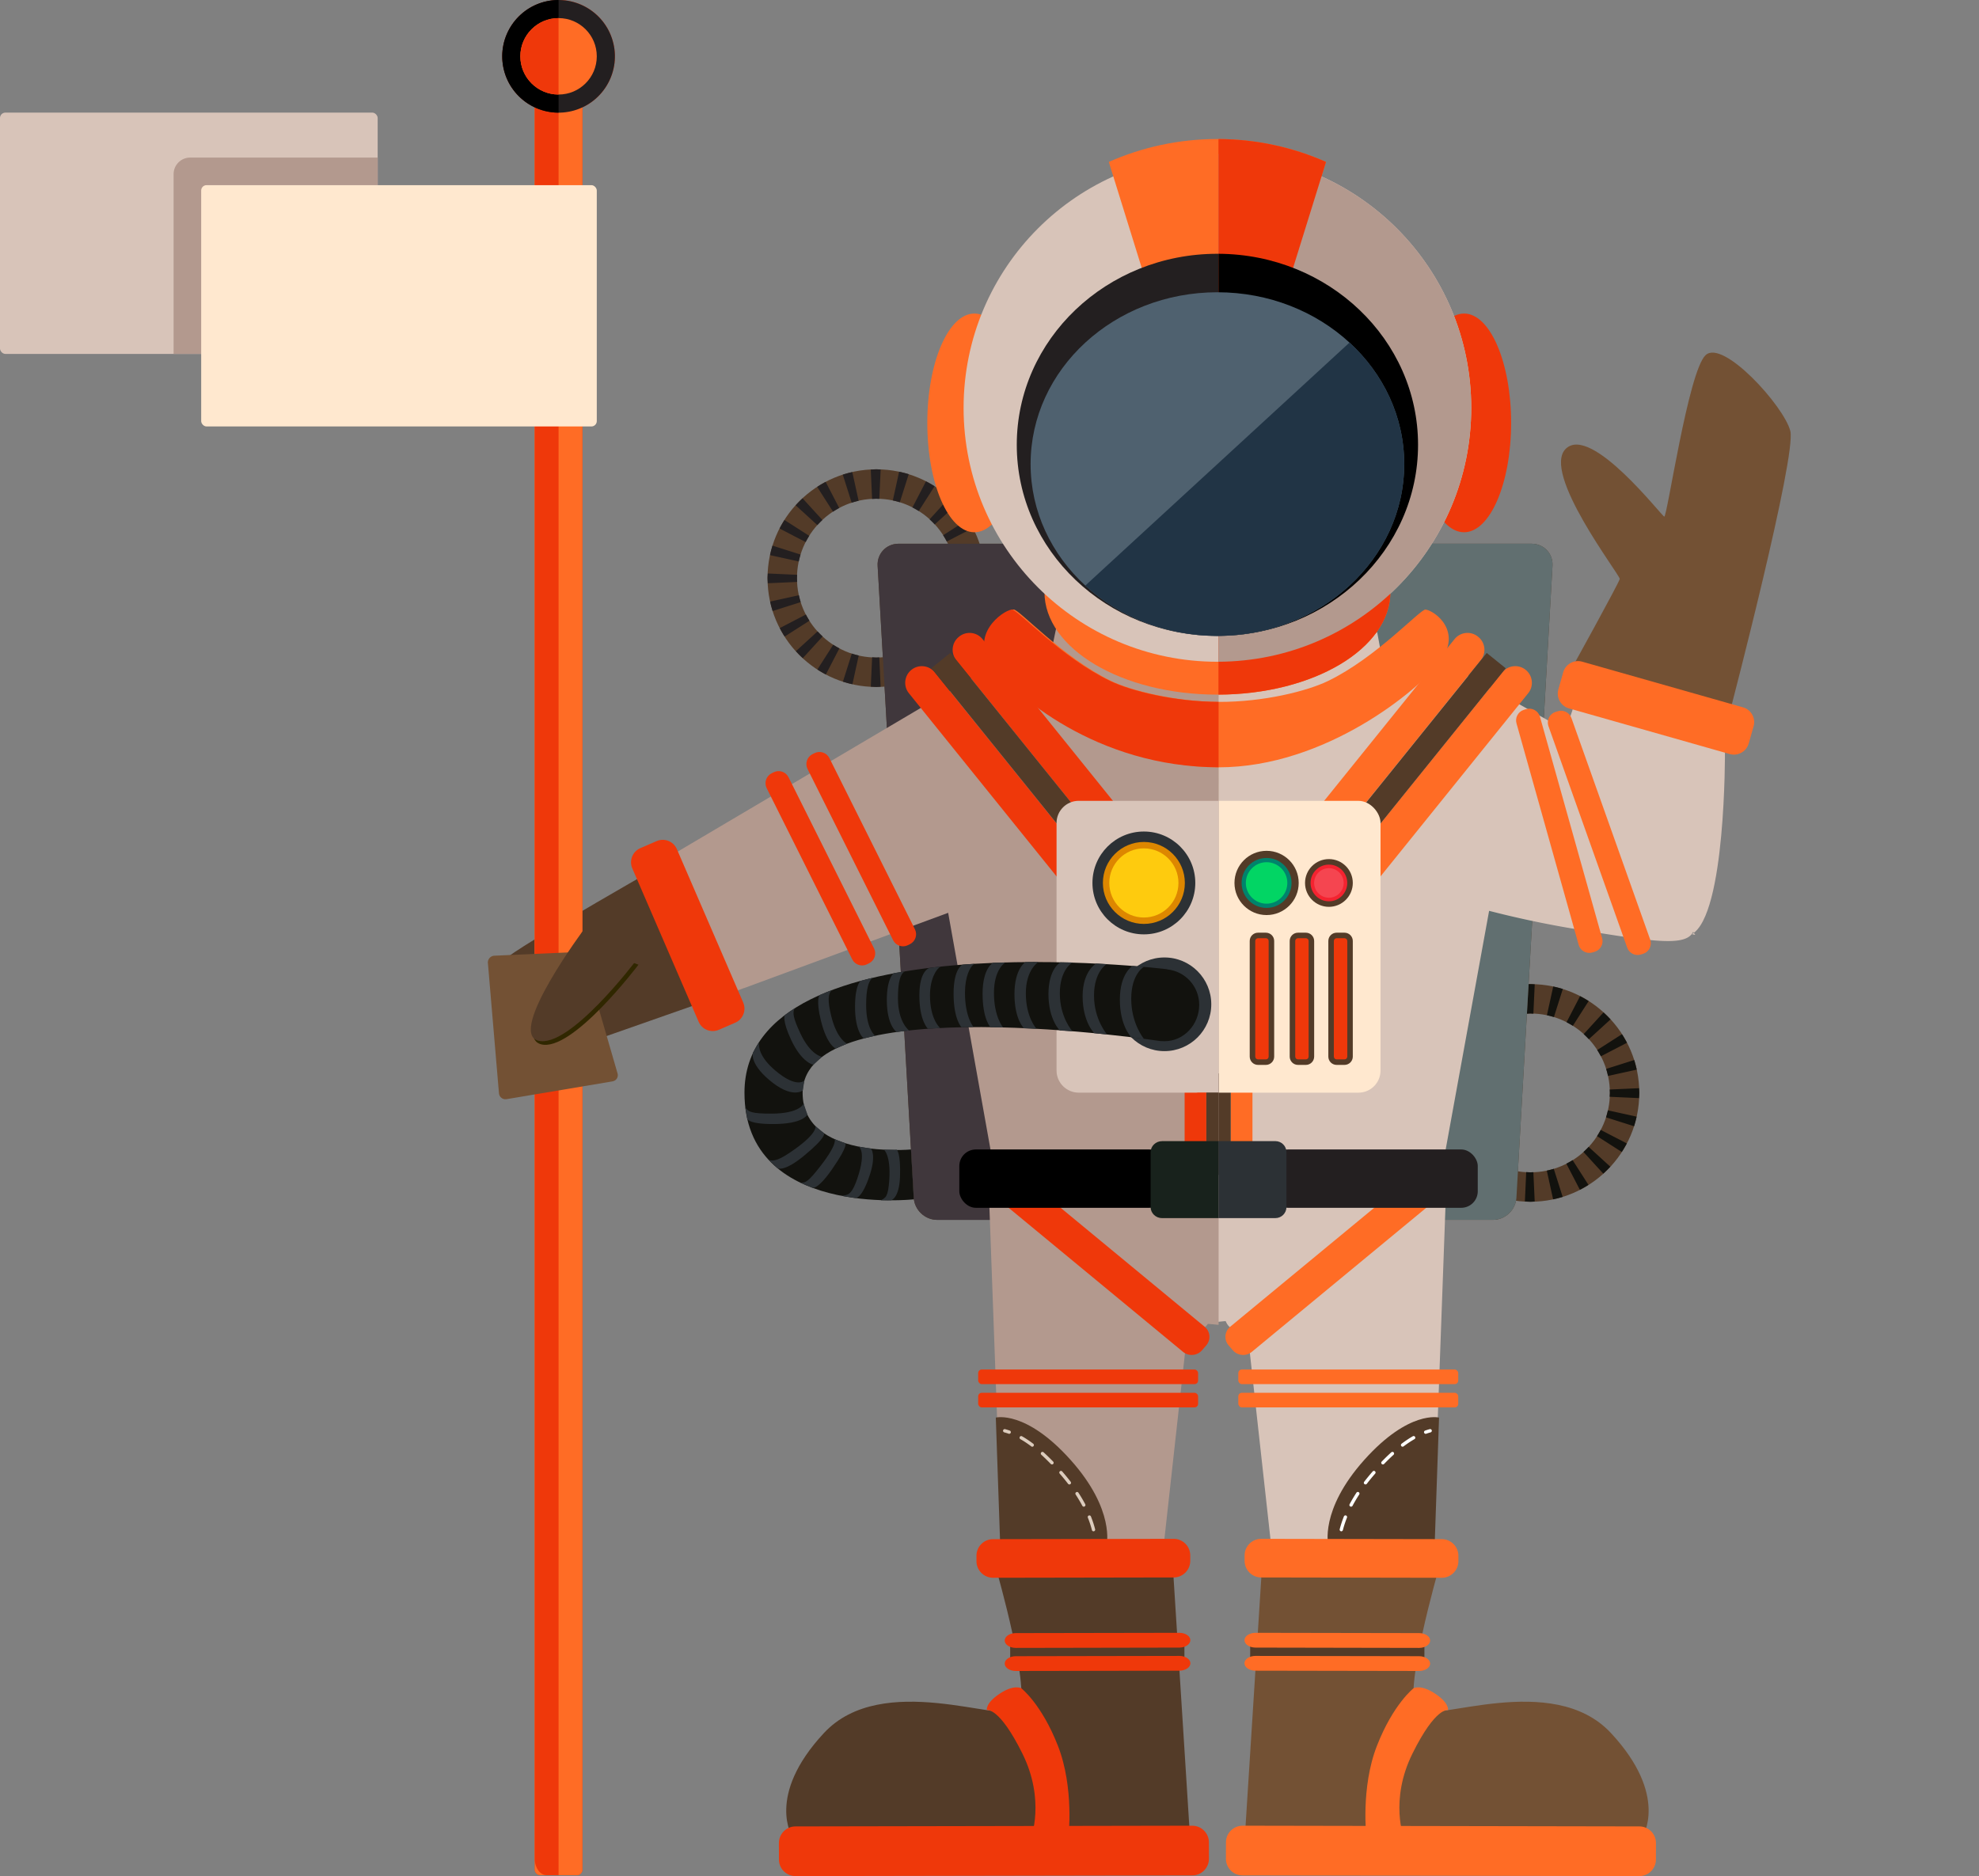 <svg id="topMainCharaStndbyAnim" xmlns="http://www.w3.org/2000/svg" width="1103.33" height="1046.02"><rect width="100%" height="100%" fill="#808080" stroke="none"/><defs><style>.cls-4{fill:#735134}.cls-7{fill:#2c3135}.cls-9{fill:#ffe8cf}.cls-11{fill:#d8c4b9}.cls-12{fill:#f54550}.cls-16{fill:#b3998e}.cls-17{fill:#ff6c25}.cls-20{fill:#12120e}.cls-22{fill:#533b28}.cls-24{fill:#231f20}.cls-25{fill:#ef380a}</style></defs><g id="ude"><path class="cls-11" d="M943.25 520.83c19-10.68 18.44-101.6 18.44-101.6l-82.46-36.89s-1.71 22.61-11 25.71l76.92 113.2"><animate attributeType="XML" attributeName="d" dur="2.4s" repeatCount="indefinite" values="M943.25,520.83c19-10.68,18.44-101.6,18.44-101.6l-82.46-36.89s-1.71,22.61-11,25.71l76.92,113.2; M938.14,523.51c19.86-8.98,29.41-102.83,29.41-102.83l-79.04-43.63s-34.51,54.74-44.03,57.03l93.66,89.44; M939.74,522.38c20.53-7.34,35.92-98.95,35.92-98.95l-75.78-48.32s-18.57,32.96-28.25,34.46l69.92,113.54; M938.14,523.51c19.86-8.98,29.41-102.83,29.41-102.83l-79.04-43.63s-34.51,54.74-44.03,57.03l93.66,89.44; M943.25,520.83c19-10.68,18.44-101.6,18.44-101.6l-82.46-36.89s-1.71,22.61-11,25.71l76.92,113.2;"/></path><path class="cls-4" d="M961.65 396.33c1.52.37 3.09-.58 3.49-2.09 0 0 36.51-140.09 33-153.94-3.51-13.85-37.54-51.39-47.23-42.3-9.7 9.09-21.44 90.51-23.06 90.03-1.62-.48-40.6-51.24-54.78-37.93-14.18 13.32 30.31 70.64 29.97 72.7-.35 2.07-26.99 50.25-26.99 50.25-.76 1.37-.13 2.79 1.39 3.16l84.22 20.11Z"><animate attributeType="XML" attributeName="d" dur="2.4s" repeatCount="indefinite" values="M961.65,396.33c1.52,.37,3.09-.58,3.49-2.09,0,0,36.51-140.09,33-153.94-3.51-13.85-37.54-51.39-47.23-42.3-9.7,9.09-21.44,90.51-23.06,90.03-1.62-.48-40.6-51.24-54.78-37.93-14.18,13.32,30.31,70.64,29.97,72.7-.35,2.07-26.99,50.25-26.99,50.25-.76,1.37-.13,2.79,1.39,3.16l84.22,20.11Z; M969.39,398.17c1.49,.5,3.13-.31,3.65-1.78,0,0,48.58-136.37,46.29-150.48-2.29-14.1-32.91-54.46-43.36-46.25-10.45,8.21-29.25,88.3-30.82,87.68-1.57-.62-35.98-54.58-51.27-42.56-15.29,12.03,24.04,73.01,23.51,75.04-.53,2.03-31.27,47.71-31.27,47.71-.88,1.3-.38,2.77,1.11,3.27l82.14,27.38Z; M978.77,402.74c1.44,.62,3.14-.05,3.79-1.47,0,0,59.5-131.97,58.37-146.22-1.14-14.24-28.38-56.96-39.46-49.62-11.09,7.34-36.33,85.63-37.84,84.88-1.51-.75-31.43-57.32-47.64-46.58-16.21,10.75,18.03,74.73,17.34,76.7-.69,1.98-35.04,45.01-35.04,45.01-.98,1.23-.6,2.73,.84,3.35l79.65,33.96Z; M969.39,398.17c1.49,.5,3.13-.31,3.65-1.78,0,0,48.58-136.37,46.29-150.48-2.29-14.1-32.91-54.46-43.36-46.25-10.45,8.21-29.25,88.3-30.82,87.68-1.57-.62-35.98-54.58-51.27-42.56-15.29,12.03,24.04,73.01,23.51,75.04-.53,2.03-31.27,47.71-31.27,47.71-.88,1.3-.38,2.77,1.11,3.27l82.14,27.38Z; M961.65,396.33c1.52,.37,3.09-.58,3.49-2.09,0,0,36.51-140.09,33-153.94-3.51-13.85-37.54-51.39-47.23-42.3-9.7,9.09-21.44,90.51-23.06,90.03-1.62-.48-40.6-51.24-54.78-37.93-14.18,13.32,30.31,70.64,29.97,72.7-.35,2.07-26.99,50.25-26.99,50.25-.76,1.37-.13,2.79,1.39,3.16l84.22,20.11Z;"/></path><path class="cls-17" d="M874.7 394.95c-4.52-1.28-7.17-6.03-5.89-10.55l2.72-9.6c1.28-4.52 6.03-7.17 10.55-5.89l89.69 25.47c4.52 1.28 7.17 6.04 5.89 10.56l-2.73 9.6c-1.28 4.52-6.03 7.16-10.55 5.88l-89.69-25.47Z"><animate attributeType="XML" attributeName="d" dur="2.4s" repeatCount="indefinite" values="M874.7,394.95c-4.52-1.28-7.17-6.03-5.89-10.55l2.72-9.6c1.28-4.52,6.03-7.17,10.55-5.89l89.69,25.47c4.52,1.28,7.17,6.04,5.89,10.56l-2.73,9.6c-1.28,4.52-6.03,7.16-10.55,5.88l-89.69-25.47Z; M879.59,390.73c-4.44-1.55-6.79-6.46-5.23-10.89l3.3-9.41c1.55-4.43,6.46-6.79,10.89-5.23l87.97,30.88c4.44,1.56,6.79,6.46,5.23,10.9l-3.31,9.41c-1.56,4.43-6.46,6.78-10.89,5.23l-87.97-30.88Z; M889.88,388.03c-4.3-1.91-6.24-6.99-4.33-11.28l4.05-9.11c1.91-4.29,6.99-6.24,11.28-4.33l85.17,37.93c4.29,1.91,6.24,6.99,4.33,11.28l-4.06,9.11c-1.91,4.29-6.98,6.24-11.28,4.32l-85.17-37.93Z; M879.59,390.73c-4.44-1.55-6.79-6.46-5.23-10.89l3.3-9.41c1.55-4.43,6.46-6.79,10.89-5.23l87.97,30.88c4.44,1.56,6.79,6.46,5.23,10.9l-3.31,9.41c-1.56,4.43-6.46,6.78-10.89,5.23l-87.97-30.88Z; M874.7,394.95c-4.52-1.28-7.17-6.03-5.89-10.55l2.72-9.6c1.28-4.52,6.03-7.17,10.55-5.89l89.69,25.47c4.52,1.28,7.17,6.04,5.89,10.56l-2.73,9.6c-1.28,4.52-6.03,7.16-10.55,5.88l-89.69-25.47Z;"/></path></g><g id="doutai"><path class="cls-22" d="M427.92 322.34c0 33.51 27.17 60.67 60.67 60.67s60.67-27.16 60.67-60.67-27.16-60.67-60.67-60.67-60.67 27.16-60.67 60.67Zm16.41 0c0-24.45 19.82-44.27 44.27-44.27s44.27 19.82 44.27 44.27-19.82 44.26-44.27 44.26-44.27-19.82-44.27-44.26Z"/><path class="cls-24" d="M488.6 278.07c-.81 0-1.6.08-2.39.12l-.74-16.37c1.05-.05 2.08-.16 3.14-.16.8 0 1.58.09 2.37.12l-.75 16.37c-.54-.02-1.08-.08-1.63-.08Zm9.16.96 3.52-16.02c1.81.39 3.6.83 5.35 1.37l-4.96 15.65c-1.28-.4-2.58-.73-3.91-1.01Zm10.94 3.9 7.55-14.56c1.65.84 3.24 1.77 4.79 2.75l-8.83 13.81c-1.14-.72-2.3-1.39-3.51-2Zm9.56 6.62 11.05-12.1c1.36 1.24 2.67 2.54 3.92 3.9l-12.1 11.05a48.22 48.22 0 0 0-2.87-2.85Zm7.55 8.87 13.81-8.83c1 1.55 1.93 3.14 2.79 4.78l-14.56 7.55c-.62-1.2-1.31-2.37-2.04-3.5Zm4.98 10.53 15.64-4.96c.55 1.75 1.01 3.54 1.41 5.36l-16.02 3.52c-.29-1.33-.62-2.64-1.03-3.92Zm2.07 13.39c0-.64-.07-1.26-.1-1.9l16.37-.74c.04.88.13 1.75.13 2.64 0 .98-.1 1.92-.15 2.89l-16.37-.74c.03-.72.11-1.42.11-2.15Zm-1.1 9.7 16.02 3.52c-.4 1.81-.87 3.6-1.43 5.34l-15.64-4.96c.41-1.28.75-2.58 1.05-3.91Zm-4.01 10.91 14.56 7.55c-.86 1.64-1.8 3.22-2.8 4.76l-13.81-8.83c.73-1.13 1.42-2.28 2.05-3.48Zm-6.74 9.46 12.1 11.05a65.214 65.214 0 0 1-3.92 3.88l-11.05-12.1c1-.9 1.96-1.84 2.87-2.82Zm-8.92 7.39 8.83 13.81c-1.55.98-3.14 1.89-4.78 2.73l-7.55-14.56c1.2-.61 2.36-1.27 3.49-1.98Zm-10.49 4.85 4.96 15.65c-1.74.54-3.52.99-5.33 1.37l-3.52-16.02c1.32-.27 2.61-.61 3.89-1Zm-13 1.95c.55 0 1.08-.06 1.62-.08l.75 16.37c-.79.03-1.57.12-2.36.12-1.05 0-2.08-.11-3.12-.16l.74-16.37c.79.04 1.58.12 2.38.12Zm-9.84-1.14-3.52 16.02c-1.79-.4-3.56-.87-5.29-1.43l4.96-15.64c1.26.41 2.55.75 3.85 1.05Zm-10.78-3.97-7.55 14.56c-1.62-.85-3.19-1.78-4.72-2.77l8.83-13.81c1.12.72 2.25 1.4 3.44 2.02Zm-9.35-6.64-11.05 12.1a64.048 64.048 0 0 1-3.85-3.88l12.1-11.05c.89.98 1.82 1.92 2.8 2.82Zm-7.35-8.77-13.81 8.83a58.09 58.09 0 0 1-2.73-4.73l14.56-7.55a45.17 45.17 0 0 0 1.99 3.44Zm-4.88-10.36-15.64 4.96c-.55-1.73-1-3.49-1.39-5.28l16.02-3.52c.29 1.3.62 2.59 1.02 3.84Zm-2.07-13.38c0 .71.07 1.41.11 2.11l-16.37.74c-.05-.95-.14-1.89-.14-2.85 0-.88.09-1.73.13-2.6l16.37.74c-.02.62-.09 1.23-.09 1.86Zm1-9.31-16.02-3.52c.39-1.79.83-3.57 1.37-5.29l15.64 4.96c-.39 1.26-.71 2.55-.99 3.86Zm3.86-10.8-14.56-7.55a60.22 60.22 0 0 1 2.73-4.75l13.81 8.83a43.6 43.6 0 0 0-1.98 3.46Zm6.52-9.45-12.1-11.05c1.23-1.36 2.51-2.66 3.85-3.9l11.05 12.1c-.98.91-1.91 1.86-2.8 2.85Zm8.72-7.51-8.83-13.81c1.53-1 3.11-1.93 4.73-2.79l7.55 14.56c-1.18.63-2.33 1.32-3.45 2.05Zm10.4-4.99-4.96-15.64c1.74-.56 3.51-1.03 5.31-1.44l3.52 16.02c-1.31.3-2.61.65-3.87 1.06Z"/><path class="cls-22" d="M792.59 609.36c0 33.51 27.17 60.67 60.67 60.67s60.67-27.16 60.67-60.67-27.16-60.67-60.67-60.67-60.67 27.16-60.67 60.67Zm16.41 0c0-24.45 19.82-44.27 44.27-44.27s44.27 19.82 44.27 44.27-19.82 44.26-44.27 44.26S809 633.8 809 609.36Z"/><path class="cls-20" d="M853.26 565.09c-.81 0-1.6.08-2.39.12l-.74-16.37c1.05-.05 2.08-.16 3.14-.16.8 0 1.58.09 2.37.12l-.75 16.37c-.54-.02-1.08-.08-1.63-.08Zm9.17.96 3.52-16.02c1.81.38 3.6.83 5.35 1.37l-4.96 15.65a45.7 45.7 0 0 0-3.91-1.01Zm10.94 3.9 7.55-14.56c1.65.84 3.24 1.77 4.79 2.75l-8.83 13.81c-1.14-.72-2.31-1.39-3.51-2Zm9.56 6.62 11.05-12.1c1.36 1.24 2.67 2.54 3.92 3.9l-12.1 11.05a48.22 48.22 0 0 0-2.87-2.85Zm7.54 8.87 13.81-8.83c1 1.55 1.93 3.14 2.79 4.78l-14.56 7.55a43.7 43.7 0 0 0-2.04-3.5Zm4.99 10.53 15.64-4.96c.55 1.75 1.01 3.54 1.41 5.36l-16.02 3.52c-.29-1.33-.62-2.64-1.03-3.92Zm2.07 13.39c0-.64-.07-1.27-.1-1.9l16.37-.74c.04.88.13 1.75.13 2.64 0 .97-.1 1.92-.15 2.89l-16.37-.74c.03-.72.11-1.42.11-2.15Zm-1.1 9.7 16.02 3.52c-.4 1.81-.87 3.6-1.43 5.35l-15.64-4.96c.41-1.28.75-2.58 1.05-3.9Zm-4.01 10.91 14.56 7.55a61.16 61.16 0 0 1-2.8 4.76l-13.81-8.83c.73-1.12 1.42-2.28 2.05-3.48Zm-6.74 9.46 12.1 11.05a65.214 65.214 0 0 1-3.92 3.88l-11.05-12.1c1-.9 1.96-1.84 2.87-2.82Zm-8.92 7.39 8.83 13.81c-1.55.98-3.14 1.89-4.78 2.73l-7.55-14.56c1.2-.61 2.36-1.27 3.49-1.99Zm-10.5 4.85 4.96 15.65c-1.74.54-3.52.99-5.33 1.37l-3.52-16.02c1.32-.27 2.61-.61 3.89-1Zm-13 1.95c.55 0 1.08-.06 1.62-.08l.75 16.37c-.79.03-1.57.12-2.36.12-1.05 0-2.08-.1-3.12-.16l.74-16.37c.79.04 1.58.12 2.38.12Zm-9.84-1.14-3.52 16.02c-1.79-.4-3.56-.87-5.29-1.43l4.96-15.64c1.26.41 2.55.75 3.85 1.05Zm-10.77-3.97-7.55 14.56c-1.62-.85-3.19-1.78-4.72-2.77l8.83-13.81c1.11.72 2.25 1.4 3.43 2.03Zm-9.35-6.64-11.05 12.1a63.882 63.882 0 0 1-3.85-3.87l12.1-11.05c.89.98 1.82 1.92 2.8 2.82Zm-7.35-8.77-13.81 8.83c-.98-1.54-1.89-3.1-2.73-4.73l14.56-7.55c.61 1.18 1.28 2.33 1.99 3.44Zm-4.88-10.36-15.64 4.96c-.55-1.73-1-3.49-1.39-5.28l16.02-3.52c.29 1.3.62 2.59 1.02 3.85Zm-2.08-13.38c0 .71.07 1.41.11 2.11l-16.37.74c-.04-.96-.14-1.89-.14-2.85 0-.88.09-1.73.13-2.61l16.37.74c-.02.62-.09 1.24-.09 1.86Zm1-9.31-16.02-3.52c.39-1.79.83-3.57 1.37-5.29l15.64 4.96c-.39 1.26-.71 2.55-.99 3.86Zm3.87-10.8-14.56-7.55a60.22 60.22 0 0 1 2.73-4.75l13.81 8.83a43.6 43.6 0 0 0-1.98 3.46Zm6.51-9.45-12.1-11.05c1.23-1.36 2.51-2.66 3.85-3.9l11.05 12.1c-.98.9-1.91 1.85-2.8 2.85Zm8.72-7.51-8.83-13.81a57.5 57.5 0 0 1 4.73-2.79l7.55 14.56c-1.18.63-2.33 1.32-3.45 2.04Zm10.41-4.99-4.96-15.64c1.74-.57 3.51-1.04 5.31-1.44l3.52 16.02c-1.31.3-2.61.65-3.87 1.06Z"/><path class="cls-22" d="M509.43 667.84c.39 6.76 6.24 12.29 13.01 12.29H832.4c6.77 0 12.62-5.53 13.01-12.29l20.13-352.4c.39-6.76-4.83-12.29-11.61-12.29H500.9c-6.77 0-11.99 5.53-11.61 12.29l20.13 352.4Z"/><path d="M681.93 315.46c0-6.77 5.54-12.31 12.31-12.31h159.71c6.77 0 11.99 5.53 11.61 12.29l-20.13 352.4c-.39 6.76-6.24 12.29-13.01 12.29H694.25c-6.77 0-12.31-5.54-12.31-12.31V315.46Z" style="fill:#616f70"/><path d="M666.55 303.16c6.77 0 12.31 5.54 12.31 12.31v352.36c0 6.77-5.54 12.31-12.31 12.31h-144.1c-6.77 0-12.62-5.53-13.01-12.29l-20.13-352.4c-.39-6.76 4.84-12.29 11.61-12.29h165.64Z" style="fill:#40373c"/><path class="cls-11" d="M943.11 520.88c-5.43 6.79-24.84 3.62-63.68-2.71a552.903 552.903 0 0 1-49.22-10.34l-26.98 148.22.31.39c-28.51 29.45-60.37 56.45-88.19 86.94-4.22-2.61-8.95-5.18-12.57-6.17-8.2-2.22-24.85-.1-24.85-.1l1.27-331.65 123.56-37.62c22.78 12.77 45.57 25.55 68.35 38.32 68.37 77.61 79.23 105.68 72.01 114.71Z"/><path class="cls-17" d="M686.17 598.43h12.1v56.59h-12.1z"/><path class="cls-22" d="M673.32 598.43h12.85v56.59h-12.85z"/><path class="cls-17" d="M661.22 598.43h12.1v56.59h-12.1z"/><path d="M679.32 469.61v-6.15c0-14.36.07-41.97 0-56.33v78.77c-.08-4.41.1-8.81 0-13.21v-3.08Z" style="fill:#808204"/><path class="cls-17" d="M907.1 528.12c1 3.23 4.47 5.06 7.7 4.06l1.24-.38c3.23-1 5.06-4.47 4.06-7.7l-43.9-123.5c-1-3.23-4.47-5.06-7.7-4.05l-1.24.38c-3.23 1-5.06 4.47-4.05 7.7l43.9 123.49Zm-26.92-1.16c1 3.23 4.47 5.06 7.7 4.06l1.24-.38c3.23-1 5.06-4.47 4.06-7.7l-34.67-123.49c-1-3.23-4.47-5.06-7.7-4.06l-1.24.38c-3.23 1-5.06 4.47-4.05 7.7l34.67 123.49Zm-137.15-34.82c-3.19 3.95-2.56 9.79 1.39 12.98l.05.05c3.95 3.19 9.8 2.56 12.98-1.39l94.57-117.3c3.19-3.95 2.56-9.79-1.39-12.98l-.05-.05c-3.95-3.19-9.8-2.56-12.98 1.39l-94.57 117.3Zm-29.26-15.28c-3.19 3.95-2.56 9.79 1.39 12.98l.23.19c3.95 3.19 9.8 2.56 12.98-1.39l97.2-120.56c3.18-3.95 2.56-9.79-1.39-12.98l-.23-.19c-3.95-3.19-9.8-2.56-12.98 1.39l-97.2 120.56Z"/><path class="cls-22" transform="rotate(-51.12 779.811 435.757)" d="M693.1 428.95h173.33v13.61H693.1z"/><rect class="cls-9" x="589.12" y="446.51" width="180.55" height="162.7" rx="12.31" ry="12.31"/><path class="cls-22" d="M380.61 475.6s-94.68 53.63-99.33 59.53c-4.65 5.9 13.51 57.73 13.51 57.73l120.64-42.32-34.82-74.95Z"/><rect class="cls-25" x="298.13" y="48.72" width="26.56" height="996.78" rx="3" ry="3"/><circle class="cls-25" cx="311.41" cy="31.4" r="31.4" transform="rotate(-13.28 311.483 31.384)"/><circle class="cls-12" cx="311.41" cy="31.4" r="21.31"/><rect class="cls-17" x="298.13" y="48.72" width="26.56" height="996.78" rx="3" ry="3"/><rect class="cls-11" y="62.79" width="210.56" height="134.54" rx="3" ry="3"/><path class="cls-25" d="M304.77 48.72c3.65 0 6.64 4.15 6.64 9.23v987.55h-6.64c-3.65 0-6.64-4.15-6.64-9.23V57.96c0-5.08 2.99-9.23 6.64-9.23Z"/><circle class="cls-24" cx="311.41" cy="31.4" r="31.4" transform="rotate(-13.28 311.483 31.384)"/><path d="M280.01 31.4c0-17.34 14.06-31.4 31.4-31.4v62.79c-17.34 0-31.4-14.06-31.4-31.4Z"/><circle class="cls-17" cx="311.41" cy="31.4" r="21.31"/><path class="cls-16" d="M96.78 97.08c0-5.08 4.15-9.23 9.23-9.23h104.57v109.49H96.78V97.08Z"/><path class="cls-25" d="M290.09 31.4c0-11.77 9.54-21.31 21.31-21.31v42.62c-11.77 0-21.31-9.54-21.31-21.31Z"/><rect class="cls-9" x="112.16" y="103.23" width="220.56" height="134.54" rx="3" ry="3"/><path class="cls-11" d="m696.12 748 12.93 116.82 89.92-2.52 6.9-189.2-11.66-21.33c-43.82-3.27-64.95 40.4-108.75 37.95 2.8 5.4-12.15 50.75 4.16 51.77 7.7.48 6.5 6.51 6.5 6.51Z"/><path class="cls-17" d="M685.82 739.77c-3.14 2.59-3.52 7.25-.84 10.35l2.34 2.71c2.68 3.09 7.44 3.51 10.58.91l100.26-82.82c3.14-2.59 3.53-7.25.84-10.35l-2.35-2.71c-2.68-3.1-7.44-3.51-10.58-.91L685.8 739.76Z"/><path class="cls-16" d="m661.36 748-12.93 116.82-89.92-2.52-6.9-189.2 11.66-21.33c43.82-3.27 64.95 40.4 108.75 37.95-2.8 5.4 12.15 50.75-4.16 51.77-7.7.48-6.5 6.51-6.5 6.51Z"/><path class="cls-16" d="m394.73 558.33-25.82-78.26 187.82-111 122.67 37.72v331.88c-3.95-.45-16.81-1.69-23.73.14-.44.12-.9.27-1.36.43-33.32-28.53-65.94-57.76-99.84-85.71l-25.85-144.59-133.89 49.39Z"/><path class="cls-22" d="M616.92 861.59s5.02-19.58-20.01-47.58-41.73-23.64-41.73-23.64l2.66 77.03 59.09-5.81Z"/><path class="cls-25" d="M671.66 739.77c3.14 2.59 3.52 7.25.84 10.35l-2.34 2.71c-2.68 3.09-7.44 3.51-10.58.91l-100.26-82.82c-3.14-2.59-3.53-7.25-.84-10.35l2.35-2.71c2.68-3.1 7.44-3.51 10.58-.91l100.26 82.81Z"/><path class="cls-22" d="M555.28 874.35s20.67 71.54 12.14 79.09c-8.53 7.54-75.47-22.21-108.07 12.81-32.6 35.02-17.54 57.96-17.54 57.96l221.36-4.37-9.38-147.88-98.51 2.39Z"/><path class="cls-25" d="M654.34 857.97c5.08-.01 9.24 4.14 9.25 9.21v3.07c.01 5.08-4.13 9.24-9.21 9.25l-100.73.18c-5.08.01-9.24-4.14-9.25-9.21v-3.07c-.02-5.08 4.13-9.24 9.21-9.25l100.73-.18Z"/><rect x="534.84" y="640.88" width="115.06" height="32.53" rx="9.23" ry="9.23"/><path class="cls-25" d="M414.35 558.98c1.87 4.31-.14 9.36-4.45 11.23l-9.15 3.96c-4.31 1.87-9.37-.13-11.23-4.45l-37.01-85.58c-1.87-4.31.14-9.37 4.45-11.24l9.16-3.96c4.31-1.86 9.36.14 11.23 4.45l37.01 85.57Z"/><path class="cls-22" transform="rotate(-.1 640.868 968.858)" d="M563.28 917.13h97.14v8.25h-97.14z"/><path class="cls-25" d="M664.73 1017.92c5.08 0 9.24 4.14 9.25 9.22l.02 9.23c0 5.08-4.13 9.24-9.21 9.25l-221.27.39c-5.08.01-9.24-4.13-9.25-9.21l-.02-9.24c0-5.08 4.14-9.24 9.22-9.25l221.27-.4Zm-7.24-107.55c3.38 0 6.16 1.84 6.16 4.11 0 2.27-2.76 4.13-6.14 4.13l-91.21.17c-3.38 0-6.16-1.85-6.16-4.12s2.76-4.13 6.15-4.13l91.21-.16Zm2.96-311.94h12.1v56.59h-12.1z"/><path class="cls-22" d="M672.56 598.43h6.84v56.59h-6.84z"/><path class="cls-25" d="M657.51 923.24c3.38 0 6.16 1.84 6.16 4.11 0 2.27-2.76 4.13-6.14 4.14l-91.22.16c-3.38 0-6.16-1.85-6.16-4.11 0-2.27 2.76-4.13 6.15-4.13l91.22-.16Zm-61.85 101.21s3.31-27.66-5.84-51.07c-9.14-23.41-20.45-32.11-20.45-32.11s-3.98-2.33-12.09 3.08c-8.1 5.4-7.07 9.14-7.07 9.14s6.77-2.06 19.77 24.14c13.01 26.2 4.71 47.42 4.71 47.42l20.96-.6Z"/><path d="M608.77 853.08a56.8 56.8 0 0 0-2.27-6.91.925.925 0 0 1 .51-1.2.918.918 0 0 1 1.2.52c.96 2.4 1.75 4.8 2.34 7.14.13.49-.17 1-.67 1.12-.08.02-.15.03-.23.03-.41 0-.79-.28-.9-.7Zm-5.35-13.52c-1.1-2.08-2.36-4.2-3.72-6.29-.28-.43-.16-1 .27-1.28.43-.28 1-.16 1.28.27 1.4 2.14 2.68 4.31 3.81 6.44a.924.924 0 0 1-1.63.87Zm-7.96-12.27c-1.44-1.88-3.01-3.79-4.65-5.67a.91.91 0 0 1 .09-1.3.91.91 0 0 1 1.3.09c1.67 1.91 3.26 3.85 4.73 5.76.31.41.23.99-.17 1.3a.923.923 0 0 1-1.29-.17Zm-9.63-11.08c-1.79-1.84-3.56-3.56-5.26-5.11a.921.921 0 0 1-.06-1.31c.34-.38.93-.41 1.31-.06 1.74 1.57 3.53 3.32 5.35 5.19.36.37.35.95-.02 1.31a.917.917 0 0 1-1.3-.02Zm-10.88-9.79c-2.05-1.55-4.08-2.9-6.06-4.02a.93.93 0 0 1-.35-1.26.93.93 0 0 1 1.26-.35c2.04 1.16 4.15 2.56 6.25 4.16.41.31.49.89.18 1.3a.923.923 0 0 1-1.3.18Zm-12.61-7.05c-.81-.29-1.63-.54-2.44-.76a.93.93 0 0 1-.65-1.14.93.93 0 0 1 1.14-.65c.85.23 1.72.5 2.57.8.48.17.73.7.56 1.18-.13.38-.49.62-.87.62-.1 0-.21-.02-.31-.05Z" style="fill:#dcccbd"/><path d="M647.86 636.23h31.54v42.93h-31.54c-3.5 0-6.36-2.77-6.36-6.15v-30.62c0-3.39 2.86-6.15 6.36-6.15Z" style="fill:#18221c"/><path class="cls-25" d="M487.31 528.8c1.51 3.03.27 6.74-2.76 8.26l-1.16.58c-3.03 1.51-6.74.28-8.25-2.75l-47.71-95.48c-1.51-3.03-.27-6.74 2.76-8.26l1.16-.58c3.03-1.51 6.74-.27 8.25 2.75l47.71 95.48Zm22.79-10.66c1.51 3.03.27 6.74-2.76 8.26l-1.16.58c-3.03 1.51-6.74.27-8.25-2.76l-47.71-95.48c-1.51-3.03-.27-6.74 2.76-8.26l1.16-.58c3.03-1.51 6.74-.27 8.25 2.75l47.71 95.48Z"/><path class="cls-22" d="M740.56 861.59s-5.02-19.58 20.01-47.58 41.73-23.64 41.73-23.64l-2.66 77.03-59.09-5.81Z"/><path class="cls-4" d="M802.2 874.35s-20.67 71.54-12.14 79.09c8.53 7.54 75.47-22.21 108.07 12.81 32.6 35.02 17.54 57.96 17.54 57.96l-221.36-4.37 9.38-147.88 98.51 2.39Z"/><path class="cls-17" d="M703.14 857.97c-5.08-.01-9.24 4.14-9.25 9.21v3.07c-.01 5.08 4.14 9.24 9.21 9.25l100.73.18c5.08.01 9.24-4.14 9.25-9.21v-3.07c.02-5.08-4.14-9.24-9.21-9.25l-100.73-.18Z"/><path class="cls-22" transform="rotate(-89.9 745.56 921.25)" d="M741.51 872.69h8.25v97.14h-8.25z"/><path class="cls-17" d="M692.75 1017.92c-5.08 0-9.24 4.14-9.25 9.22l-.02 9.23c0 5.08 4.13 9.24 9.21 9.25l221.27.39c5.08.01 9.24-4.13 9.25-9.21l.02-9.24c0-5.08-4.14-9.24-9.22-9.25l-221.27-.4Zm7.24-107.55c-3.38 0-6.16 1.84-6.16 4.11 0 2.27 2.76 4.13 6.14 4.13l91.21.17c3.38 0 6.16-1.85 6.16-4.12s-2.76-4.13-6.14-4.13l-91.21-.16Zm-.02 12.87c-3.38 0-6.16 1.84-6.16 4.11 0 2.27 2.76 4.13 6.14 4.14l91.22.16c3.38 0 6.16-1.85 6.16-4.11 0-2.27-2.76-4.13-6.14-4.13l-91.22-.16Z"/><path class="cls-17" d="M761.82 1024.45s-3.31-27.66 5.84-51.07c9.14-23.41 20.45-32.11 20.45-32.11s3.98-2.33 12.09 3.08c8.1 5.4 7.07 9.14 7.07 9.14s-6.77-2.06-19.77 24.14c-13.01 26.2-4.71 47.42-4.71 47.42l-20.96-.6Z"/><path d="M747.58 853.74a.934.934 0 0 1-.67-1.12c.6-2.34 1.38-4.74 2.34-7.14.19-.47.73-.7 1.2-.52.47.19.7.73.51 1.2-.93 2.32-1.69 4.65-2.27 6.91-.11.42-.48.7-.9.7-.08 0-.15 0-.23-.03Zm5.23-13.8a.924.924 0 0 1-.38-1.25c1.13-2.13 2.41-4.29 3.81-6.44.28-.43.85-.55 1.28-.27.43.28.55.85.27 1.28-1.37 2.1-2.62 4.21-3.72 6.29-.17.31-.49.49-.82.49-.15 0-.29-.03-.43-.11Zm7.92-12.48a.925.925 0 0 1-.17-1.3c1.47-1.91 3.06-3.85 4.73-5.76a.93.93 0 0 1 1.3-.09c.38.34.42.92.09 1.3-1.64 1.88-3.21 3.79-4.65 5.67-.18.24-.46.36-.73.36-.2 0-.39-.06-.56-.19Zm9.62-11.23a.92.92 0 0 1-.02-1.31c1.81-1.87 3.61-3.62 5.35-5.19a.93.93 0 0 1 1.31.06c.34.38.31.96-.06 1.31-1.71 1.55-3.48 3.27-5.26 5.11a.917.917 0 0 1-1.3.02Zm10.89-9.99a.926.926 0 0 1 .18-1.3c2.11-1.59 4.21-2.99 6.25-4.16a.927.927 0 0 1 .92 1.61c-1.97 1.12-4.01 2.48-6.06 4.02-.17.13-.36.19-.56.19-.28 0-.56-.13-.74-.37Zm12.73-7.44a.925.925 0 0 1 .56-1.18c.85-.3 1.71-.57 2.57-.8.49-.14 1 .16 1.14.65.13.49-.16 1-.65 1.14-.82.22-1.64.48-2.44.76a.84.84 0 0 1-.31.05c-.38 0-.74-.24-.87-.62Z" style="fill:#fff"/><path class="cls-25" d="M615.69 492.14c3.19 3.95 2.56 9.79-1.39 12.98l-.05.05c-3.95 3.19-9.8 2.56-12.98-1.39l-94.57-117.3c-3.18-3.95-2.56-9.79 1.39-12.98l.05-.05c3.95-3.19 9.8-2.56 12.98 1.39l94.57 117.3Z"/><path class="cls-22" d="M597.09 346.47s30.04 28.69 81.17 28.69 83.33-26.05 83.33-26.05v14.9L680 396.74l-83.05-28.67.14-21.6Z"/><path class="cls-22" d="m679.51 396.57-82.56-28.5.14-21.6s30.04 28.69 81.17 28.69h1.25c.04 7.15.02 14.28 0 21.42Z"/><path class="cls-25" d="M644.95 476.86c3.19 3.95 2.56 9.79-1.39 12.98l-.23.19c-3.95 3.19-9.8 2.56-12.98-1.39l-97.2-120.56c-3.19-3.95-2.56-9.79 1.39-12.98l.23-.19c3.95-3.19 9.8-2.56 12.98 1.39l97.2 120.56Z"/><path class="cls-22" transform="rotate(-38.88 578.91 435.74)" d="M572.17 349.09h13.61v173.33h-13.61z"/><path class="cls-11" d="M594.36 354.91s33.37 26.57 84.5 26.57 88.94-29.07 88.94-29.07l3.06 16.66-91.33 34.23-90.41-30.13 5.23-18.25Z"/><path class="cls-16" d="m679.15 403.05-95.08-29.89 4.99-24.05s39.47 32.3 90.48 32.37l-.38 21.57Z"/><path class="cls-11" d="M601.36 446.51h78.04v162.61h-11.48c-.28.02-.55.08-.83.08h-65.73c-6.77 0-12.31-5.54-12.31-12.31V458.81c0-6.77 5.54-12.31 12.31-12.31Z"/><path class="cls-7" d="M609.06 492.28c0 15.84 12.84 28.67 28.67 28.67s28.67-12.84 28.67-28.67-12.84-28.67-28.67-28.67-28.67 12.84-28.67 28.67Zm14.03 67.66c0 14.42 11.69 26.11 26.11 26.11s26.11-11.69 26.11-26.11-11.69-26.11-26.11-26.11-26.11 11.69-26.11 26.11Z"/><path d="M614.88 492.28c0 12.62 10.23 22.85 22.85 22.85s22.85-10.23 22.85-22.85-10.23-22.85-22.85-22.85-22.85 10.23-22.85 22.85Z" style="fill:#dd8700"/><path class="cls-22" d="M688.24 492.28c0 9.89 8.02 17.91 17.9 17.91s17.91-8.02 17.91-17.91-8.01-17.91-17.91-17.91-17.9 8.02-17.9 17.91Z"/><path d="M618.45 492.28c0 10.65 8.63 19.28 19.28 19.28s19.28-8.63 19.28-19.28S648.38 473 637.73 473s-19.28 8.63-19.28 19.28Z" style="fill:#fecb0e"/><path d="M692.22 492.28c0 7.69 6.24 13.92 13.92 13.92s13.92-6.23 13.92-13.92-6.23-13.92-13.92-13.92-13.92 6.23-13.92 13.92Z" style="fill:#00836c"/><path d="M694.58 492.28c0 6.39 5.18 11.56 11.56 11.56s11.57-5.18 11.57-11.56-5.18-11.56-11.57-11.56-11.56 5.18-11.56 11.56Z" style="fill:#02d564"/><path class="cls-22" d="M727.58 492.29c0 7.35 5.96 13.31 13.31 13.31s13.32-5.96 13.32-13.31-5.96-13.31-13.32-13.31-13.31 5.96-13.31 13.31Z"/><path d="M730.66 492.29c0 5.65 4.58 10.23 10.23 10.23s10.23-4.58 10.23-10.23-4.58-10.23-10.23-10.23-10.23 4.58-10.23 10.23Z" style="fill:#f42330"/><path class="cls-12" d="M732.66 492.29a8.23 8.23 0 1 0 8.23-8.23c-4.54 0-8.23 3.69-8.23 8.23Z"/><rect class="cls-25" x="698.27" y="521.57" width="10.55" height="70.63" rx="3.08" ry="3.08"/><path class="cls-22" d="M696.74 524.64v64.47c0 2.55 2.07 4.62 4.62 4.62h4.4c2.54 0 4.62-2.07 4.62-4.62v-64.47c0-2.55-2.07-4.62-4.62-4.62h-4.4c-2.55 0-4.62 2.07-4.62 4.62Zm3.08 0c0-.85.69-1.54 1.54-1.54h4.4c.85 0 1.54.69 1.54 1.54v64.47c0 .85-.69 1.54-1.54 1.54h-4.4c-.85 0-1.54-.69-1.54-1.54v-64.47Z"/><rect class="cls-25" x="720.57" y="521.57" width="10.55" height="70.63" rx="3.08" ry="3.08"/><path class="cls-22" d="M719.03 524.64v64.47c0 2.55 2.07 4.62 4.62 4.62h4.4c2.55 0 4.62-2.07 4.62-4.62v-64.47c0-2.55-2.07-4.62-4.62-4.62h-4.4c-2.55 0-4.62 2.07-4.62 4.62Zm3.08 0c0-.85.69-1.54 1.54-1.54h4.4c.85 0 1.54.69 1.54 1.54v64.47c0 .85-.69 1.54-1.54 1.54h-4.4c-.85 0-1.54-.69-1.54-1.54v-64.47Z"/><rect class="cls-25" x="742.11" y="521.57" width="10.55" height="70.63" rx="3.08" ry="3.08"/><path class="cls-22" d="M740.57 524.64v64.47c0 2.55 2.07 4.62 4.62 4.62h4.4c2.54 0 4.62-2.07 4.62-4.62v-64.47c0-2.55-2.07-4.62-4.62-4.62h-4.4c-2.55 0-4.62 2.07-4.62 4.62Zm3.08 0c0-.85.69-1.54 1.54-1.54h4.4c.85 0 1.54.69 1.54 1.54v64.47c0 .85-.69 1.54-1.54 1.54h-4.4c-.85 0-1.54-.69-1.54-1.54v-64.47Z"/><path class="cls-20" d="M650.75 540.39v.1c10.01 1 17.83 9.45 17.83 19.73 0 10.95-8.43 20.3-19.38 20.3-.6 0-2.27-.08-2.27-.08s-199.45-30.4-199.45 28.92c0 37.21 60.42 31.52 60.42 31.52l1.59 27.8s-94.43 10.48-94.43-59.46c0-97.82 235.7-68.83 235.7-68.83Z"/><path class="cls-7" d="M637.73 539.07s-7.05 3.89-7.05 17.81 7.05 22.29 7.05 22.29l-7.05-.89s-6.34-6.26-6.34-20.97 7.12-18.76 7.12-18.76l6.28.53Zm-20.75-1.52s-7.05 4.07-7.05 17.52 7.3 21.69 7.3 21.69l-7.18-.72s-6.47-6.33-6.47-20.56 7.57-18.25 7.57-18.25l5.83.31Zm-19.06-.92s-7.05 3.77-7.05 17.22 7.05 21.11 7.05 21.11l-7.05-.42s-6.34-6.05-6.34-20.28 6.7-17.74 6.7-17.74l6.7.11Zm-18.95-.26s-7.05 4.03-7.05 17.48 5.97 19.74 5.97 19.74l-6.99-.25s-5.32-4.85-5.32-19.08 6.15-17.89 6.15-17.89h7.24Zm-18.43.23s-6.39 3.56-6.39 17.02 5.12 19.25 5.12 19.25l-7.09-.17s-4.37-4.44-4.37-18.67 5.79-17.23 5.79-17.23l6.95-.2Zm-17.21.76c-2.51 1.4-5.34 7.09-5.34 16.26 0 13.46 4.74 18.97 4.74 18.97l-6.72.11s-4.37-4.44-4.37-18.67 4.99-16.21 4.99-16.21l6.7-.46Zm-18.94 1.56c-2.51 1.4-5.91 6.93-5.91 16.1 0 13.46 5.67 18.13 5.67 18.13l-6.81.41s-4.78-4.32-4.78-18.55 5.75-15.37 5.75-15.37l6.08-.73Zm-19.93 2.67c-2.51 1.4-3.84 5.82-3.84 14.99 0 13.46 6.2 17.95 6.2 17.95l-6.96.87s-5.44-3.59-5.44-17.82c0-12.16 3.79-14.99 3.79-14.99l6.25-.99Zm-17.68 3.51c-2.51 1.4-3.89 6.09-3.89 15.26 0 13.45 4.99 17.12 4.99 17.12l-6.31 1.51s-4.88-3.41-4.88-17.63c0-12.16 3.06-14.48 3.06-14.48l7.03-1.78Zm-22.99 6.91c-2.1 1.96-2.53 5.71-.33 14.61 3.23 13.06 8.85 15.29 8.85 15.29l-6.36 2.72s-4.86-1.74-8.27-15.55c-2.92-11.8-.8-14.23-.8-14.23l6.91-2.83Zm-20.57 10.04c-1.69 2.33-.85 5.87 3.03 14.17 5.69 12.19 12.05 13.01 12.05 13.01l-4.84 4.42s-6.39-1.02-12.4-13.91c-5.15-11.02-3.54-13.76-3.54-13.76l5.7-3.94Zm-20.04 18.96c-.37 3 .53 8.56 8.86 15.69 12.23 10.48 16.43 5.72 16.43 5.72l-.89 5.55s-5.99 5.08-18.91-6c-11.05-9.46-8.88-15.15-8.88-15.15l3.39-5.8Zm-7.66 36.43c1.67 2.51 3.6 3.47 14.57 3.46 16.1-.03 17.95-5.63 17.95-5.63l2.1 6.11s-2.02 5.31-19.04 5.33c-14.55.03-14.54-3.12-14.54-3.12l-1.04-6.15Zm12.97 29.2c2.82 1.06 6.02.29 14.92-6.12 13.07-9.42 11.13-12.74 11.13-12.74l4.88 4.04s1.74 2.02-11.44 12.79c-11.01 8.99-14.47 6.76-14.47 6.76l-5.01-4.72Zm17.65 12.72c3.01.23 4.53-.55 11.27-9.21 9.89-12.71 7.88-15.04 7.88-15.04l5.85 2.23s2.46.58-7.25 14.56c-8.32 11.98-11.1 10.3-11.1 10.3l-6.65-2.83Zm23.2 7.4c2.91-.77 5.2.5 8.71-9.9 5.16-15.26.69-17.57.69-17.57l6.88 1.08s2.93 3.51-.58 14.38c-4.47 13.84-8.11 13.23-8.11 13.23l-7.59-1.22Zm21.71 2.47c2.66-1.42 4.13-1.69 4.76-11.69.85-13.59-2.99-16.53-2.99-16.53h7.17s2.27 1.86 1.78 15.18c-.44 11.98-4.99 13.04-4.99 13.04h-5.73Z"/><path class="cls-17" d="M565.15 339.85c2.79-.4 27.29 26.74 54.43 39.86 11.03 5.33 35.81 11.5 59.8 11.62 25.1.13 49.43-6.04 60.96-11.62 27.14-13.12 51.64-40.26 54.43-39.86 5.38.77 20.79 12.27 7.97 29.22-11.67 15.42-63.6 58.75-123.36 58.75s-111.54-40.35-122.19-58.75c-10.65-18.39 2.59-28.45 7.97-29.22Z"/><path class="cls-25" d="M564.08 339.85c2.82-.4 27.55 26.74 54.94 39.86 11.46 5.49 35.46 11.54 60.37 11.61v36.47c-68.59 0-114.54-41.3-126.24-56.61-12.95-16.95 5.5-30.56 10.93-31.33Z"/><rect class="cls-24" x="708.82" y="640.88" width="115.06" height="32.53" rx="9.23" ry="9.23"/><path class="cls-7" d="M685.55 636.23h25.52c3.38 0 6.15 2.77 6.15 6.15V673c0 3.38-2.77 6.15-6.15 6.15h-31.75v-42.93h6.23Z"/><rect class="cls-17" x="690.38" y="763.56" width="122.61" height="8.16" rx="2" ry="2"/><rect class="cls-17" x="690.38" y="776.54" width="122.61" height="8.16" rx="2" ry="2"/><rect class="cls-25" x="545.35" y="763.56" width="122.61" height="8.16" rx="2" ry="2"/><rect class="cls-25" x="545.35" y="776.54" width="122.61" height="8.16" rx="2" ry="2"/><path class="cls-4" d="M272 537.01a3.813 3.813 0 0 1 3.66-4.16l44.98-2c2.2-.1 4.5 1.55 5.11 3.66l18.53 63.91c.61 2.11-.66 4.14-2.83 4.5l-58.99 9.91c-2.17.36-4.1-1.13-4.28-3.32l-6.16-72.5Z"/><path d="M325.16 526.57s-40.87 50.86-23.6 55.65c17.28 4.79 54.4-44.35 54.4-44.35l-30.81-11.31Z" style="fill:#302700"/><path class="cls-22" d="M326.27 517.21s-43.56 58.19-26.29 62.99c17.28 4.79 54.4-44.35 54.4-44.35l-28.12-18.64Z"/><ellipse class="cls-17" cx="543.23" cy="235.79" rx="26.24" ry="60.97"/><ellipse class="cls-17" cx="678.73" cy="330.09" rx="96.42" ry="57.2"/><ellipse class="cls-25" cx="816.24" cy="235.79" rx="26.24" ry="60.97"/><circle class="cls-11" cx="678.73" cy="227.45" r="141.51"/><path class="cls-17" d="m704.19 203.19 35.09-112.91c-18.52-8.19-38.99-12.77-60.55-12.77s-42.03 4.58-60.55 12.77l35.09 112.91h50.92Z"/><ellipse class="cls-24" cx="678.73" cy="248.02" rx="111.86" ry="106.53"/><path class="cls-25" d="M679.31 272.9v114.39c52.99-.19 95.85-25.72 95.85-57.19s-42.86-57.01-95.85-57.19Z"/><path class="cls-16" d="M679.31 85.96v282.99c77.89-.31 140.93-63.54 140.93-141.5S757.19 86.27 679.31 85.95Z"/><path class="cls-25" d="M679.31 77.53v125.66h24.88l35.09-112.91c-18.36-8.11-38.63-12.67-59.97-12.76Z"/><path d="M679.31 141.5v213.03c61.51-.3 111.28-47.87 111.28-106.52s-49.77-106.22-111.28-106.52Z"/><ellipse cx="678.73" cy="258.75" rx="104.15" ry="95.8" style="fill:#4f616f"/><path d="M678.73 354.55c.2 0 .4-.01.6-.01h-1.2c.2 0 .4.01.6.01ZM752.38 191l-147.3 135.48c18.72 17.22 44.53 27.9 73.06 28.05h1.2c57.25-.3 103.55-43.06 103.55-95.79 0-26.46-11.66-50.41-30.51-67.75Z" style="fill:#213445"/></g></svg>
